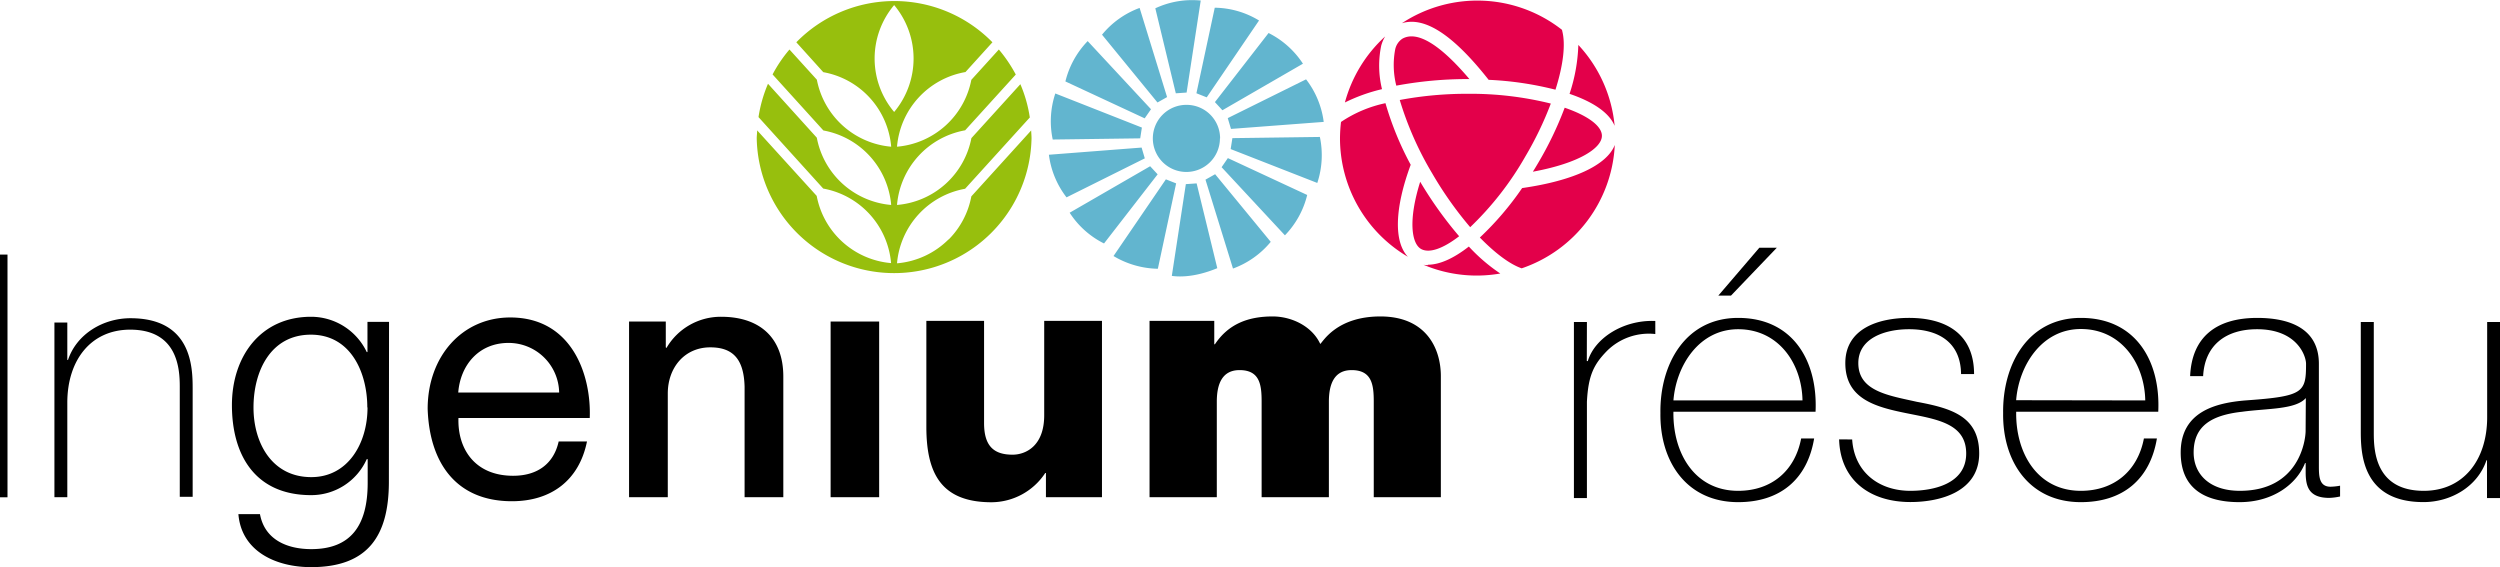 <svg xmlns="http://www.w3.org/2000/svg" viewBox="0 0 463.51 105.15"><defs><style>.cls-2{fill:#62b5cf}.cls-3{fill:#e3004a}</style></defs><g id="Layer_2" data-name="Layer 2"><g id="Layer_1-2" data-name="Layer 1"><path d="M294.2 66.94h.19c1.27-4.25 6.6-7.68 12.51-7.43v2.42a11 11 0 00-9 3.17c-2.41 2.48-3.43 4.51-3.68 9.4v17.84h-2.41V59.7h2.41zM310.26 76.34C310.13 84 314.2 91 322.26 91c6.16 0 10.54-3.68 11.68-9.71h2.41c-1.27 7.62-6.35 11.81-14.09 11.81-9.52 0-14.54-7.49-14.41-16.51-.13-9 4.57-17.65 14.41-17.65 10.22 0 14.79 8.06 14.35 17.4zm23.93-2.1c-.12-6.85-4.44-13.2-11.93-13.2-7.24 0-11.49 6.73-12 13.2zm-8-28.31h3.24l-8.5 8.88h-2.35zM343.4 81.48c.38 6 4.89 9.52 10.79 9.52 4.25 0 10.35-1.27 10.35-6.92s-5.59-6.35-11.17-7.49-11.24-2.6-11.24-9.27c0-6.47 6.28-8.38 11.81-8.38 6.92 0 12.06 3 12.06 10.41h-2.41c-.07-5.9-4.19-8.31-9.65-8.31-4.45 0-9.4 1.65-9.4 6.28 0 5.21 5.59 6 10.86 7.18 6.47 1.2 11.55 2.73 11.55 9.58 0 7-7.05 9-12.76 9-7.43 0-13-4-13.21-11.62zM373.81 76.34C373.68 84 377.74 91 385.8 91c6.16 0 10.54-3.68 11.69-9.71h2.41c-1.27 7.62-6.35 11.81-14.1 11.81-9.52 0-14.53-7.49-14.41-16.51-.12-9 4.57-17.65 14.41-17.65 10.23 0 14.8 8.06 14.35 17.4zm23.93-2.1C397.61 67.39 393.3 61 385.8 61c-7.23 0-11.49 6.73-12 13.2zM429.93 86.3c0 1.91 0 3.94 2.16 3.94a10.91 10.91 0 001.77-.19v2a10.89 10.89 0 01-2 .26c-3.8 0-4.38-2.1-4.38-4.77v-1.68h-.12c-1.53 3.87-5.91 7.24-12.13 7.24s-10.92-2.35-10.92-9.21c0-7.62 6.6-9.2 12-9.65 10.79-.76 11.24-1.46 11.24-6.79 0-1.46-1.65-6.41-9.08-6.41-5.84 0-9.71 3-10 8.69h-2.41c.31-7.17 4.76-10.79 12.44-10.79 5.71 0 11.43 1.78 11.43 8.51zm-2.42-12.5c-1.9 2.16-7.11 1.9-11.8 2.54-5.72.63-9 2.66-9 7.55 0 3.94 2.86 7.11 8.57 7.11 11 0 12.19-9.39 12.19-11.11zM463.51 92.34h-2.41v-7h-.1c-1.65 4.89-6.6 7.75-11.68 7.75-11.49 0-11.62-9.21-11.62-13.21V59.7h2.41v20.64c0 3.36.38 10.66 9.27 10.66 7.3 0 11.75-5.65 11.75-13.65V59.7h2.41zM10.09 59.8h2.39v6.93h.13C14.24 61.88 19.16 59 24.19 59c11.41 0 11.53 9.14 11.53 13.11v20h-2.39V71.7c0-3.33-.38-10.58-9.2-10.58-7.24 0-11.65 5.61-11.65 13.54v17.52h-2.39zM72.1 89.53c-.06 9.7-3.78 15.62-14.42 15.62-6.49 0-12.91-2.9-13.48-9.83h4c.88 4.79 5.1 6.49 9.51 6.49 7.31 0 10.46-4.34 10.46-12.28v-4.41H68a11.27 11.27 0 01-10.32 6.68C47.29 91.8 43 84.36 43 75.11c0-9 5.29-16.38 14.68-16.38A11.45 11.45 0 0168 65.28h.13v-5.61h4zm-4-14c0-6.36-3-13.48-10.46-13.48S47 68.81 47 75.55c0 6.55 3.4 12.91 10.71 12.91 6.84 0 10.43-6.3 10.43-12.91zM108.83 81.85c-1.45 7.18-6.61 11.08-13.92 11.08-10.39 0-15.3-7.18-15.62-17.13 0-9.76 6.43-16.94 15.31-16.94 11.52 0 15.05 10.77 14.74 18.64H85c-.19 5.67 3 10.71 10.14 10.71 4.41 0 7.5-2.14 8.44-6.36zm-5.16-9.07a9.37 9.37 0 00-9.39-9.2c-5.6 0-8.94 4.22-9.32 9.2zM116.63 59.61h6.81v4.79l.12.12a11.66 11.66 0 0110.14-5.79c7.06 0 11.53 3.78 11.53 11.09v22.36h-7.18V71.7c-.13-5.1-2.14-7.3-6.36-7.3-4.79 0-7.88 3.78-7.88 8.56v19.22h-7.18zM154 59.61h9v32.57h-9zM204.31 92.18h-10.39V87.7h-.13a12 12 0 01-9.95 5.42c-9.39 0-12.09-5.42-12.09-14V59.49h10.7v18.95c0 4.35 1.89 5.86 5.29 5.86 2.33 0 5.86-1.51 5.86-7.3V59.49h10.71zM213.13 59.49h12v4.34h.12c2.52-3.78 6.18-5.16 10.71-5.16 3.53 0 7.31 1.82 8.82 5.1.5-.38 3-5.1 11.15-5.1 8.37 0 11.21 5.79 11.21 11.08v22.43H254.7v-17.7c0-3.09-.32-5.86-4.1-5.86-3.15 0-4.22 2.45-4.22 5.86v17.7h-12.47v-17.7c0-3.09-.31-5.86-4.09-5.86-3.15 0-4.22 2.45-4.22 5.86v17.7h-12.47z"/><path d="M175.88 44.37a15.35 15.35 0 01-9.57 4.45A15.4 15.4 0 01178.93 35l12-13.22a25 25 0 00-1.75-6.17l-9.08 10A15.35 15.35 0 01166.31 38a15.39 15.39 0 0112.63-13.84l9.39-10.34a26.26 26.26 0 00-3.14-4.64l-5.1 5.62a15.38 15.38 0 01-13.78 12.4A15.36 15.36 0 01179 13.36l5-5.52a25.44 25.44 0 00-36.36 0l5 5.54a15.35 15.35 0 0112.59 13.82 15.39 15.39 0 01-13.78-12.42l-5.08-5.6a25.19 25.19 0 00-3.13 4.62l9.42 10.39A15.37 15.37 0 01165.23 38a15.36 15.36 0 01-13.79-12.47l-9.05-10a25.53 25.53 0 00-1.76 6.18l12 13.25a15.39 15.39 0 0112.58 13.82 15.37 15.37 0 01-13.79-12.46l-11.04-12.15c0 .49-.08 1-.08 1.49a25.48 25.48 0 0050.95 0c0-.49-.05-1-.07-1.47l-11.09 12.22a15.33 15.33 0 01-4.21 8m-10.1-23.65a15.37 15.37 0 010-19.82 15.44 15.44 0 010 19.82" fill="#97bf0d"/><path class="cls-2" d="M214.2 1.54L218 17.3l2-.14L222.62.1a16.1 16.1 0 00-8.42 1.44M204.31 6.42L214.6 19l1.78-1-5.09-16.53a16.24 16.24 0 00-7 5M197.53 15.1l14.7 6.84 1.17-1.69-11.74-12.63a16.32 16.32 0 00-4.13 7.48M195.66 17.33a16.31 16.31 0 00-.48 8.54l16.22-.22.31-2zM194.47 28.69a16.25 16.25 0 003.27 7.9l14.51-7.23-.59-2zM198.32 39.44a16.17 16.17 0 006.37 5.7l9.94-12.82-1.39-1.5zM206.45 47.47a16.59 16.59 0 008.22 2.36L218.06 34l-1.9-.75zM217.26 51.15c1 .15 4 .41 8.43-1.43L221.86 34l-2 .14zM223.5 33.31l5.1 16.48a16.33 16.33 0 007-4.95L225.29 32.3zM226.49 31l11.74 12.63a16.32 16.32 0 004.13-7.48l-14.71-6.84zM228.17 27.64l16.06 6.28a16.37 16.37 0 00.48-8.53l-16.22.22zM227.63 21.9l.6 2 17.19-1.3a16.27 16.27 0 00-3.27-7.89zM225.25 18.93l1.39 1.51 14.93-8.63a16.33 16.33 0 00-6.37-5.69zM221.82 17.29l1.91.76 9.7-14.25a16.17 16.17 0 00-8.21-2.37zM226.18 25.66a6.22 6.22 0 11-6.18-6.22 6.21 6.21 0 016.21 6.22"/><path class="cls-3" d="M284.23 31.83C293 30.21 297 27.36 297 25.18c0-1.81-2.59-3.73-6.9-5.21a65.2 65.2 0 01-5 10.38c-.29.49-.59 1-.9 1.48M261.55 30.55a57.79 57.79 0 01-4.68-11.42 23.31 23.31 0 00-8.24 3.48 27.35 27.35 0 00-.19 3 25.51 25.51 0 0012.59 22c-2.63-2.78-2.47-9 .52-17.06M256.07 8.51a6.93 6.93 0 01.74-1.75A25.57 25.57 0 00249.35 19a31.82 31.82 0 016.88-2.47 18.25 18.25 0 01-.16-8M276 14.8a61.13 61.13 0 0112.39 1.83c1.42-4.48 1.92-8.4 1.24-10.94 0-.07 0-.12-.07-.19a25.42 25.42 0 00-29.65-1.19C264.15 3 269.43 6.46 276 14.8M291 17.4c4.21 1.43 7.32 3.42 8.36 5.93a25.42 25.42 0 00-6.73-15A31.67 31.67 0 01291 17.4M264.74 49.16a4.47 4.47 0 01-.82-.07 25.31 25.31 0 0010 2 25.71 25.71 0 004.24-.38 32.25 32.25 0 01-5.83-5c-2.7 2.11-5.33 3.37-7.61 3.37"/><path class="cls-3" d="M272.47 14.7C267 8.23 262.73 5.63 260 7.18a3.15 3.15 0 00-1.33 2 15.61 15.61 0 00.21 6.7 71.76 71.76 0 0113.31-1.22h.29M299.39 26.87c-1.43 3.72-7.61 6.63-17.18 8a56 56 0 01-7.84 9.17c3 3.07 5.68 5 7.76 5.71a25.49 25.49 0 0017.26-22.9M287.52 19.2a61.64 61.64 0 00-15.34-1.81 67.32 67.32 0 00-12.66 1.15 60.48 60.48 0 006 13.58 68.28 68.28 0 007.06 10A57.52 57.52 0 00282.81 29a63.08 63.08 0 004.71-9.78M263.47 46.16c1.47.83 4 0 7.06-2.36a72.21 72.21 0 01-7.22-10.1c-2.25 7.18-1.6 11.46.16 12.46"/><path d="M0 47.2h1.39v45H0z"/></g></g></svg>
